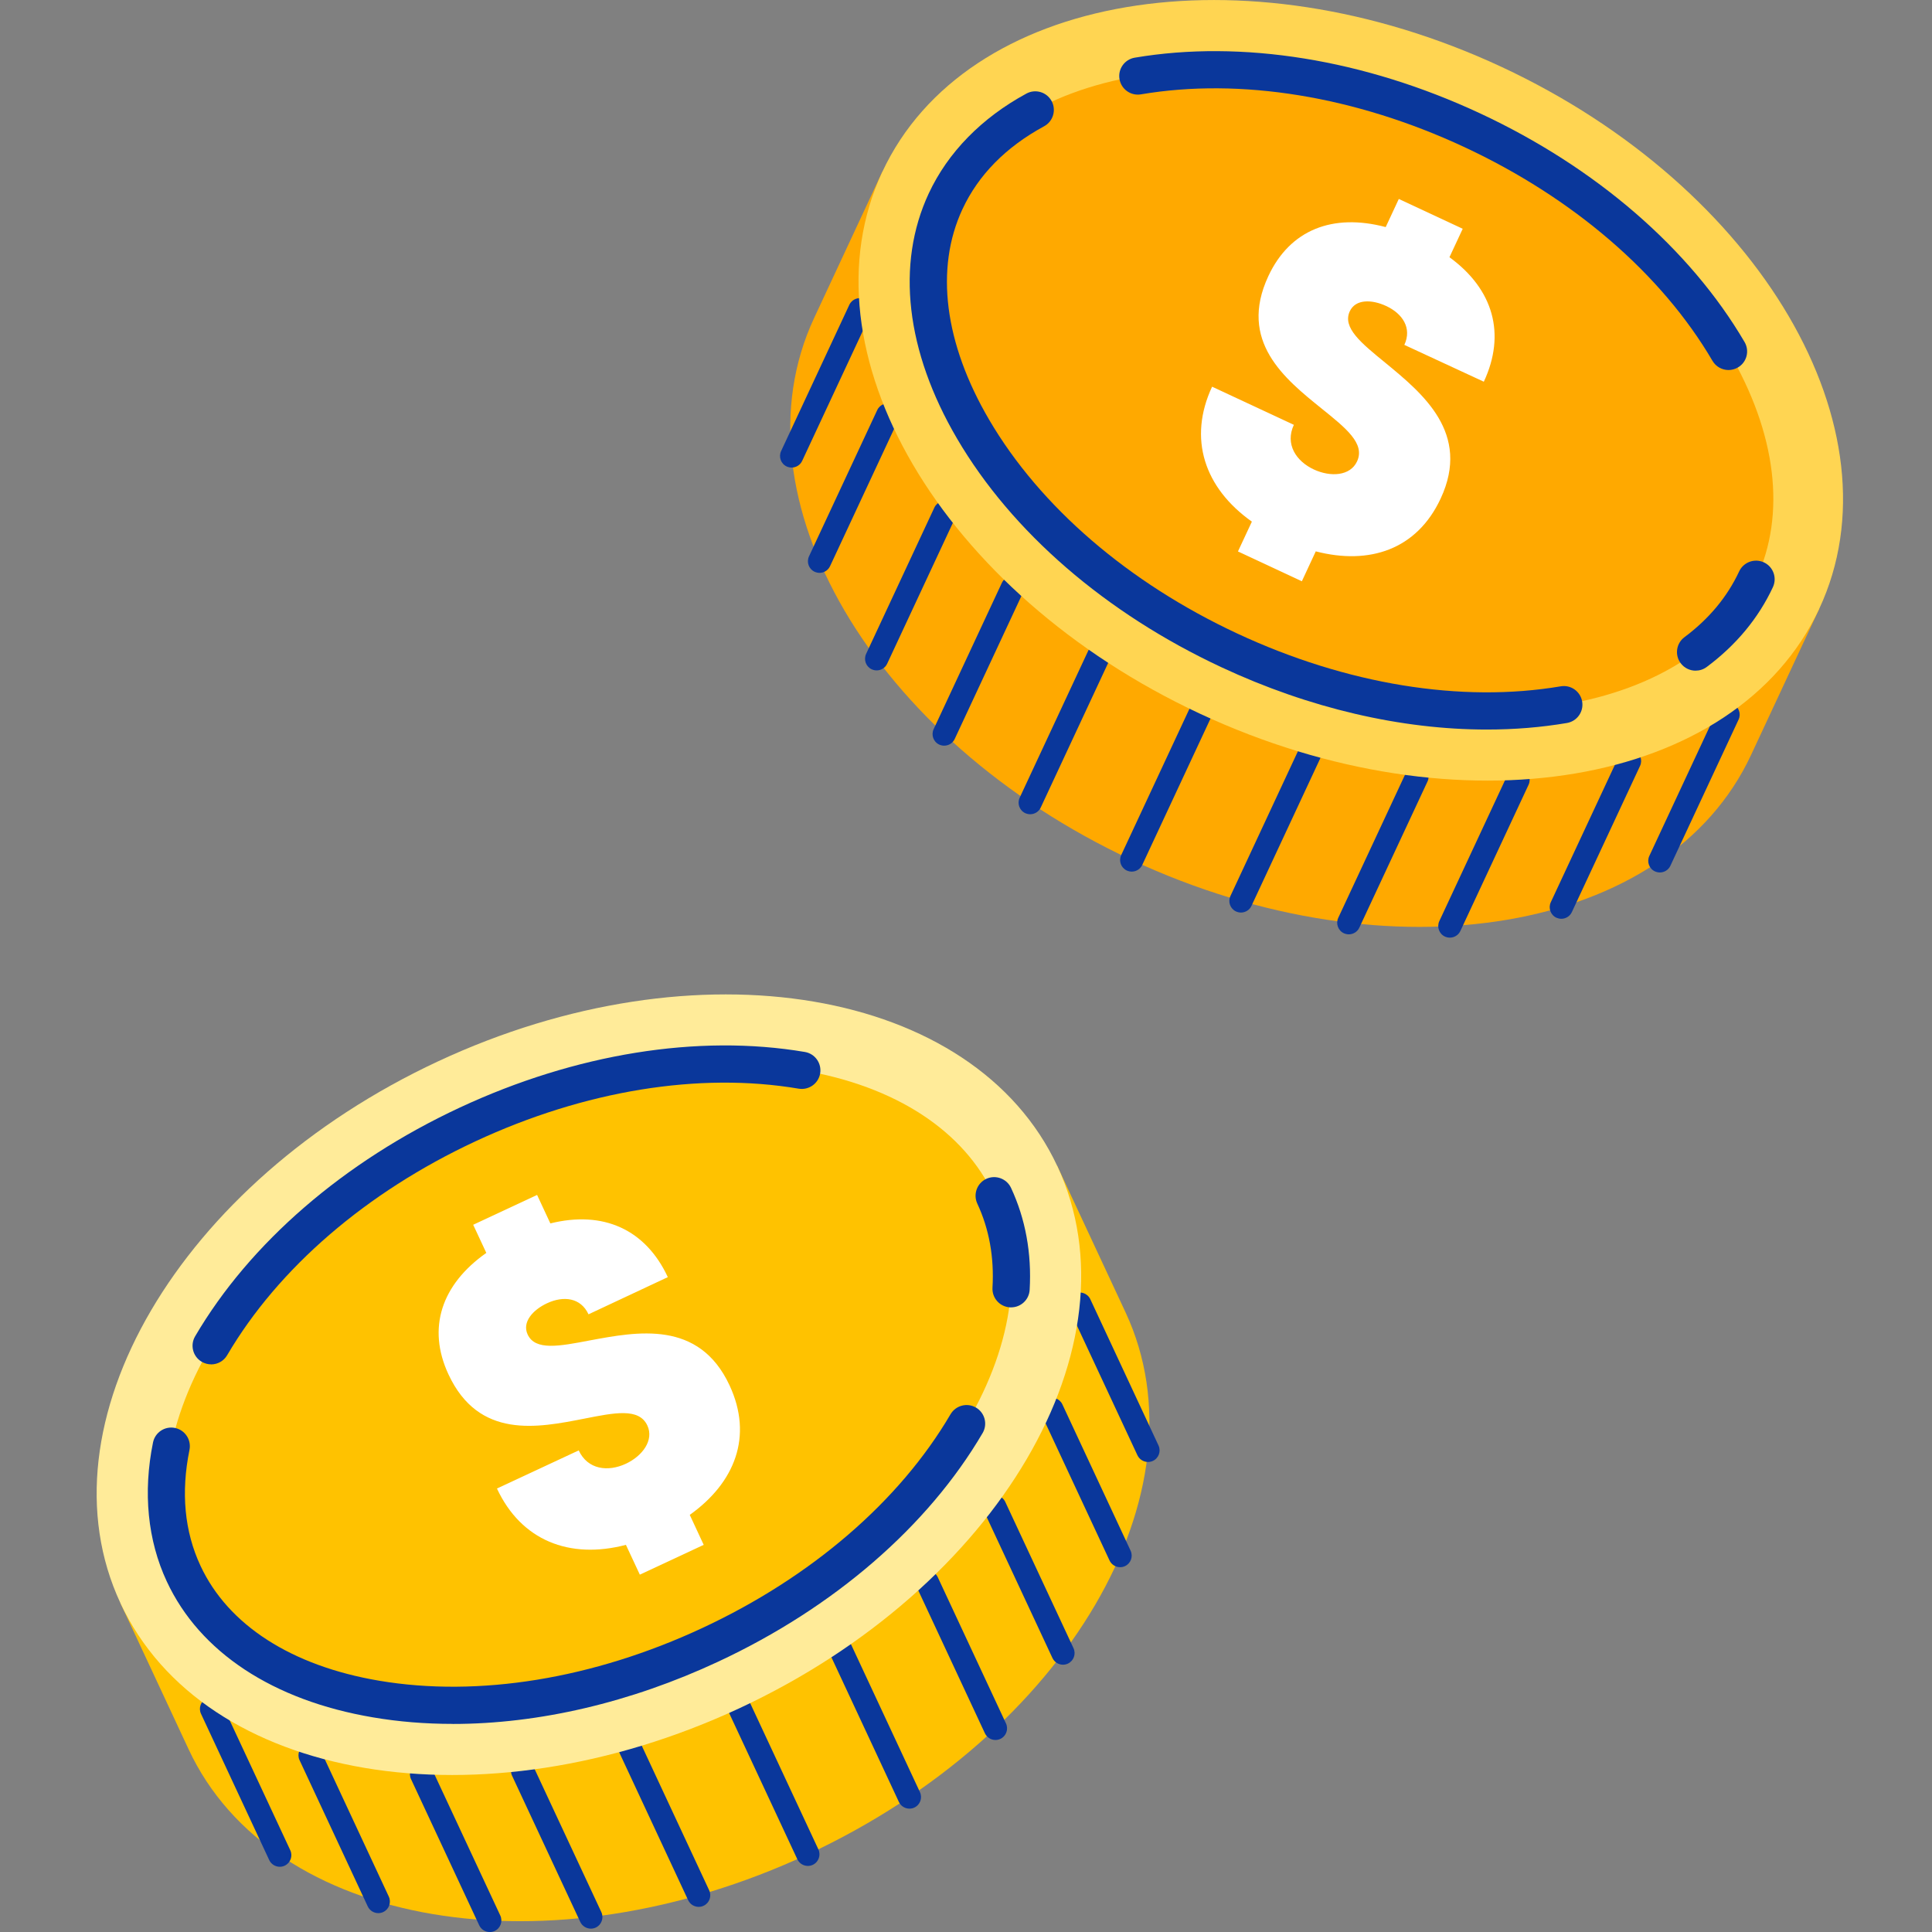 <svg width="80" height="80" viewBox="0 0 80 80" fill="none" xmlns="http://www.w3.org/2000/svg">
<rect x="0" y="0" width="80" height="80" fill="#808080" stroke="none"/>
<g clip-path="url(#clip0_2283_183329)">
<path d="M4.986 66.38L7.811 72.436C11.259 79.833 22.74 81.778 33.454 76.782C44.168 71.787 50.057 61.742 46.608 54.345L43.783 48.289" fill="#FFC200"/>
<path d="M33.452 77.264C33.271 77.264 33.098 77.162 33.015 76.986L30.19 70.93C30.079 70.69 30.183 70.403 30.423 70.291C30.664 70.179 30.951 70.283 31.063 70.524L33.888 76.58C33.999 76.821 33.895 77.108 33.655 77.219C33.589 77.25 33.52 77.264 33.45 77.264H33.452Z" fill="#0A379B"/>
<path d="M37.658 74.892C37.477 74.892 37.303 74.79 37.221 74.615L34.386 68.536C34.275 68.295 34.379 68.008 34.619 67.896C34.86 67.785 35.147 67.889 35.258 68.129L38.093 74.209C38.205 74.449 38.101 74.736 37.86 74.848C37.794 74.879 37.725 74.892 37.656 74.892H37.658Z" fill="#0A379B"/>
<path d="M41.22 72.049C41.039 72.049 40.866 71.947 40.783 71.772L37.958 65.715C37.847 65.475 37.951 65.188 38.191 65.076C38.432 64.964 38.719 65.068 38.831 65.309L41.656 71.365C41.767 71.606 41.663 71.893 41.423 72.004C41.357 72.035 41.288 72.049 41.218 72.049H41.22Z" fill="#0A379B"/>
<path d="M44.016 68.932C43.835 68.932 43.662 68.829 43.579 68.654L40.754 62.598C40.643 62.358 40.747 62.071 40.987 61.959C41.228 61.847 41.515 61.951 41.627 62.192L44.452 68.248C44.563 68.489 44.459 68.776 44.218 68.887C44.153 68.918 44.084 68.932 44.014 68.932H44.016Z" fill="#0A379B"/>
<path d="M46.381 64.894C46.2 64.894 46.027 64.792 45.944 64.617L43.119 58.559C43.007 58.319 43.111 58.032 43.352 57.92C43.593 57.808 43.88 57.912 43.991 58.153L46.816 64.211C46.928 64.452 46.824 64.739 46.583 64.85C46.518 64.881 46.449 64.894 46.379 64.894H46.381Z" fill="#0A379B"/>
<path d="M47.536 60.537C47.355 60.537 47.182 60.435 47.099 60.26L44.274 54.204C44.163 53.963 44.267 53.676 44.507 53.564C44.748 53.453 45.035 53.557 45.147 53.797L47.971 59.853C48.083 60.094 47.979 60.381 47.739 60.493C47.673 60.524 47.604 60.537 47.534 60.537H47.536Z" fill="#0A379B"/>
<path d="M28.931 78.959C28.75 78.959 28.577 78.857 28.494 78.681L25.66 72.602C25.548 72.361 25.652 72.075 25.893 71.963C26.133 71.851 26.42 71.955 26.532 72.196L29.366 78.275C29.478 78.516 29.374 78.803 29.133 78.914C29.068 78.945 28.999 78.959 28.929 78.959H28.931Z" fill="#0A379B"/>
<path d="M24.466 79.861C24.285 79.861 24.111 79.759 24.028 79.584L21.203 73.528C21.092 73.287 21.196 73 21.436 72.889C21.677 72.777 21.964 72.881 22.076 73.122L24.901 79.178C25.012 79.418 24.908 79.705 24.668 79.817C24.602 79.848 24.533 79.861 24.464 79.861H24.466Z" fill="#0A379B"/>
<path d="M20.281 80.002C20.1 80.002 19.927 79.9 19.844 79.725L17.019 73.668C16.907 73.428 17.011 73.141 17.252 73.029C17.493 72.918 17.78 73.022 17.891 73.262L20.716 79.318C20.828 79.559 20.724 79.846 20.483 79.958C20.418 79.988 20.348 80.002 20.279 80.002H20.281Z" fill="#0A379B"/>
<path d="M15.665 79.219C15.484 79.219 15.311 79.117 15.228 78.941L12.403 72.883C12.292 72.643 12.396 72.356 12.636 72.244C12.877 72.132 13.164 72.236 13.276 72.477L16.1 78.535C16.212 78.776 16.108 79.063 15.867 79.174C15.802 79.205 15.733 79.219 15.663 79.219H15.665Z" fill="#0A379B"/>
<path d="M11.585 77.299C11.404 77.299 11.231 77.197 11.148 77.022L8.323 70.965C8.211 70.725 8.315 70.438 8.556 70.326C8.797 70.214 9.084 70.318 9.195 70.559L12.02 76.615C12.132 76.856 12.028 77.143 11.787 77.254C11.722 77.285 11.653 77.299 11.583 77.299H11.585Z" fill="#0A379B"/>
<path d="M30.63 70.729C41.343 65.733 47.233 55.688 43.784 48.292C40.335 40.897 28.855 38.951 18.142 43.947C7.428 48.942 1.539 58.987 4.988 66.383C8.437 73.779 19.917 75.724 30.63 70.729Z" fill="#FFEB99"/>
<path d="M29.409 68.108C24.753 70.278 19.836 71.076 15.565 70.352C11.685 69.695 8.858 67.85 7.603 65.158C6.347 62.466 6.754 59.115 8.743 55.721C10.934 51.983 14.705 48.731 19.359 46.559C24.015 44.388 28.931 43.591 33.202 44.315C37.082 44.972 39.909 46.817 41.165 49.509C42.42 52.201 42.014 55.551 40.025 58.946C37.833 62.684 34.063 65.936 29.409 68.108Z" fill="#FFC200"/>
<path d="M8.743 56.495C8.61 56.495 8.477 56.46 8.354 56.389C7.986 56.173 7.865 55.702 8.078 55.336C10.347 51.465 14.239 48.101 19.033 45.865C23.828 43.63 28.906 42.809 33.329 43.56C33.749 43.632 34.03 44.028 33.961 44.448C33.889 44.868 33.493 45.149 33.073 45.08C28.954 44.381 24.2 45.157 19.684 47.261C15.169 49.366 11.52 52.511 9.407 56.115C9.265 56.36 9.007 56.497 8.743 56.497V56.495Z" fill="#0A379B"/>
<path d="M18.747 71.383C17.614 71.383 16.505 71.294 15.436 71.111C11.3 70.41 8.269 68.411 6.906 65.484C6.112 63.784 5.916 61.793 6.336 59.729C6.421 59.311 6.827 59.043 7.245 59.128C7.661 59.213 7.93 59.619 7.846 60.037C7.487 61.801 7.639 63.416 8.302 64.836C9.446 67.291 12.072 68.98 15.694 69.594C19.813 70.291 24.568 69.517 29.083 67.412C33.599 65.307 37.248 62.163 39.36 58.56C39.576 58.194 40.048 58.071 40.414 58.285C40.781 58.5 40.903 58.972 40.689 59.338C38.421 63.208 34.529 66.573 29.734 68.808C26.099 70.505 22.299 71.385 18.748 71.385L18.747 71.383Z" fill="#0A379B"/>
<path d="M41.866 54.135C41.85 54.135 41.837 54.135 41.821 54.135C41.396 54.11 41.072 53.746 41.097 53.322C41.17 52.061 40.959 50.89 40.468 49.839C40.289 49.454 40.454 48.995 40.839 48.814C41.224 48.635 41.683 48.801 41.864 49.186C42.463 50.47 42.723 51.892 42.636 53.409C42.613 53.819 42.272 54.135 41.868 54.135H41.866Z" fill="#0A379B"/>
<path d="M28.562 62.729L29.139 63.969L26.494 65.203L25.918 63.969C23.578 64.581 21.579 63.786 20.578 61.637L23.963 60.058C24.337 60.859 25.178 60.953 25.912 60.612C26.599 60.293 27.09 59.636 26.805 59.026C26.459 58.284 25.44 58.498 24.185 58.745C22.265 59.12 19.827 59.609 18.57 56.91C17.674 54.988 18.283 53.185 20.137 51.88L19.594 50.715L22.24 49.48L22.789 50.659C24.982 50.114 26.734 50.909 27.653 52.883L24.369 54.423C24.046 53.728 23.332 53.648 22.652 53.965C22.061 54.241 21.61 54.747 21.849 55.259C22.165 55.937 23.16 55.745 24.422 55.504C26.386 55.14 28.941 54.645 30.208 57.362C31.196 59.482 30.424 61.4 28.56 62.729H28.562Z" fill="white"/>
<path d="M36.533 7.117L33.709 13.173C30.26 20.57 36.148 30.614 46.862 35.611C57.577 40.606 69.057 38.661 72.506 31.265L75.331 25.208" fill="#FFA900"/>
<path d="M46.863 36.092C46.795 36.092 46.726 36.076 46.659 36.047C46.418 35.936 46.314 35.649 46.426 35.408L49.251 29.352C49.362 29.111 49.649 29.007 49.89 29.119C50.131 29.231 50.235 29.518 50.123 29.758L47.298 35.815C47.217 35.99 47.042 36.092 46.861 36.092H46.863Z" fill="#0A379B"/>
<path d="M51.386 37.787C51.318 37.787 51.249 37.771 51.182 37.742C50.941 37.631 50.837 37.344 50.949 37.103L53.783 31.024C53.895 30.783 54.182 30.679 54.422 30.791C54.663 30.903 54.767 31.19 54.656 31.43L51.821 37.509C51.74 37.685 51.565 37.787 51.384 37.787H51.386Z" fill="#0A379B"/>
<path d="M55.852 38.689C55.784 38.689 55.715 38.674 55.648 38.645C55.407 38.533 55.303 38.246 55.414 38.006L58.239 31.95C58.351 31.709 58.638 31.605 58.879 31.717C59.119 31.828 59.223 32.115 59.112 32.356L56.287 38.412C56.206 38.587 56.031 38.689 55.85 38.689H55.852Z" fill="#0A379B"/>
<path d="M60.036 38.826C59.968 38.826 59.899 38.811 59.832 38.782C59.591 38.67 59.487 38.383 59.599 38.142L62.423 32.087C62.535 31.846 62.822 31.742 63.063 31.854C63.303 31.965 63.407 32.252 63.296 32.493L60.471 38.549C60.39 38.724 60.215 38.826 60.034 38.826H60.036Z" fill="#0A379B"/>
<path d="M64.651 38.045C64.584 38.045 64.515 38.029 64.447 38.001C64.207 37.889 64.103 37.602 64.214 37.361L67.039 31.305C67.151 31.064 67.438 30.96 67.678 31.072C67.919 31.184 68.023 31.471 67.912 31.712L65.087 37.768C65.006 37.943 64.831 38.045 64.65 38.045H64.651Z" fill="#0A379B"/>
<path d="M68.732 36.127C68.665 36.127 68.595 36.111 68.528 36.083C68.287 35.971 68.183 35.684 68.295 35.443L71.12 29.387C71.231 29.146 71.518 29.043 71.759 29.154C72 29.266 72.104 29.553 71.992 29.794L69.167 35.85C69.086 36.025 68.911 36.127 68.73 36.127H68.732Z" fill="#0A379B"/>
<path d="M42.659 33.716C42.592 33.716 42.523 33.701 42.455 33.672C42.214 33.56 42.11 33.273 42.222 33.033L45.057 26.954C45.168 26.713 45.455 26.609 45.696 26.721C45.937 26.832 46.041 27.119 45.929 27.36L43.094 33.439C43.014 33.614 42.838 33.716 42.657 33.716H42.659Z" fill="#0A379B"/>
<path d="M39.097 30.877C39.029 30.877 38.96 30.861 38.893 30.833C38.652 30.721 38.548 30.434 38.66 30.193L41.484 24.137C41.596 23.896 41.883 23.793 42.124 23.904C42.364 24.016 42.468 24.303 42.357 24.544L39.532 30.6C39.451 30.775 39.276 30.877 39.095 30.877H39.097Z" fill="#0A379B"/>
<path d="M36.301 27.76C36.233 27.76 36.164 27.744 36.097 27.715C35.856 27.604 35.752 27.317 35.864 27.076L38.689 21.02C38.8 20.779 39.087 20.675 39.328 20.787C39.569 20.899 39.673 21.186 39.561 21.426L36.736 27.482C36.655 27.658 36.48 27.76 36.299 27.76H36.301Z" fill="#0A379B"/>
<path d="M33.936 23.721C33.869 23.721 33.799 23.705 33.732 23.676C33.491 23.565 33.387 23.278 33.499 23.037L36.324 16.981C36.435 16.74 36.722 16.636 36.963 16.748C37.204 16.86 37.308 17.147 37.196 17.387L34.371 23.443C34.29 23.619 34.115 23.721 33.934 23.721H33.936Z" fill="#0A379B"/>
<path d="M32.781 19.361C32.713 19.361 32.644 19.346 32.577 19.317C32.336 19.205 32.232 18.918 32.344 18.678L35.169 12.622C35.28 12.381 35.567 12.277 35.808 12.389C36.049 12.5 36.153 12.787 36.041 13.028L33.216 19.084C33.135 19.259 32.96 19.361 32.779 19.361H32.781Z" fill="#0A379B"/>
<path d="M75.331 25.208C78.779 17.812 72.89 7.767 62.177 2.771C51.464 -2.224 39.983 -0.279 36.535 7.117C33.086 14.512 38.975 24.558 49.688 29.553C60.402 34.549 71.882 32.603 75.331 25.208Z" fill="#FFD552"/>
<path d="M50.909 26.936C46.252 24.766 42.482 21.512 40.293 17.774C38.303 14.379 37.897 11.029 39.153 8.337C40.408 5.645 43.235 3.802 47.115 3.143C51.386 2.419 56.302 3.216 60.959 5.387C65.615 7.557 69.385 10.811 71.574 14.549C73.564 17.944 73.97 21.294 72.714 23.986C71.459 26.678 68.632 28.521 64.752 29.18C60.481 29.904 55.565 29.107 50.909 26.936V26.936Z" fill="#FFA900"/>
<path d="M71.574 15.322C71.31 15.322 71.052 15.185 70.91 14.941C68.797 11.338 65.146 8.194 60.633 6.089C56.117 3.984 51.363 3.208 47.244 3.907C46.824 3.978 46.427 3.695 46.356 3.275C46.285 2.856 46.568 2.459 46.988 2.388C51.411 1.639 56.489 2.457 61.284 4.693C66.078 6.928 69.97 10.292 72.239 14.163C72.454 14.531 72.331 15.002 71.963 15.216C71.84 15.287 71.707 15.322 71.574 15.322V15.322Z" fill="#0A379B"/>
<path d="M61.57 30.209C58.018 30.209 54.22 29.329 50.585 27.633C45.79 25.397 41.898 22.033 39.63 18.163C37.508 14.543 37.092 10.938 38.457 8.011C39.25 6.31 40.648 4.88 42.501 3.875C42.874 3.672 43.342 3.809 43.545 4.185C43.747 4.558 43.608 5.026 43.235 5.228C41.652 6.087 40.514 7.242 39.853 8.662C38.709 11.117 39.102 14.213 40.96 17.383C43.073 20.986 46.724 24.13 51.237 26.235C55.753 28.34 60.507 29.116 64.626 28.419C65.046 28.347 65.443 28.63 65.514 29.05C65.585 29.47 65.302 29.867 64.882 29.938C63.814 30.119 62.705 30.209 61.572 30.209H61.57Z" fill="#0A379B"/>
<path d="M70.211 27.771C69.976 27.771 69.745 27.664 69.593 27.461C69.339 27.121 69.408 26.637 69.751 26.383C70.764 25.628 71.524 24.713 72.015 23.66C72.194 23.275 72.655 23.108 73.04 23.287C73.425 23.466 73.592 23.924 73.413 24.311C72.814 25.596 71.892 26.709 70.673 27.617C70.534 27.721 70.373 27.77 70.213 27.77L70.211 27.771Z" fill="#0A379B"/>
<path d="M54.484 22.829L53.907 24.069L51.261 22.834L51.837 21.6C49.863 20.2 49.189 18.159 50.19 16.012L53.576 17.591C53.202 18.392 53.67 19.099 54.404 19.44C55.091 19.759 55.91 19.715 56.193 19.105C56.539 18.363 55.721 17.72 54.723 16.915C53.202 15.687 51.261 14.133 52.519 11.435C53.414 9.513 55.187 8.822 57.379 9.403L57.922 8.238L60.568 9.473L60.019 10.651C61.846 11.982 62.362 13.834 61.442 15.806L58.151 14.281C58.474 13.586 58.078 12.987 57.398 12.671C56.807 12.396 56.131 12.376 55.892 12.889C55.576 13.566 56.364 14.206 57.358 15.017C58.9 16.287 60.92 17.928 59.655 20.643C58.667 22.763 56.701 23.404 54.484 22.831V22.829Z" fill="white"/>
</g>
<defs>
<clipPath id="clip0_2283_183329">
<rect width="72.317" height="80" fill="white" transform="translate(4)"/>
</clipPath>
</defs>
</svg>

